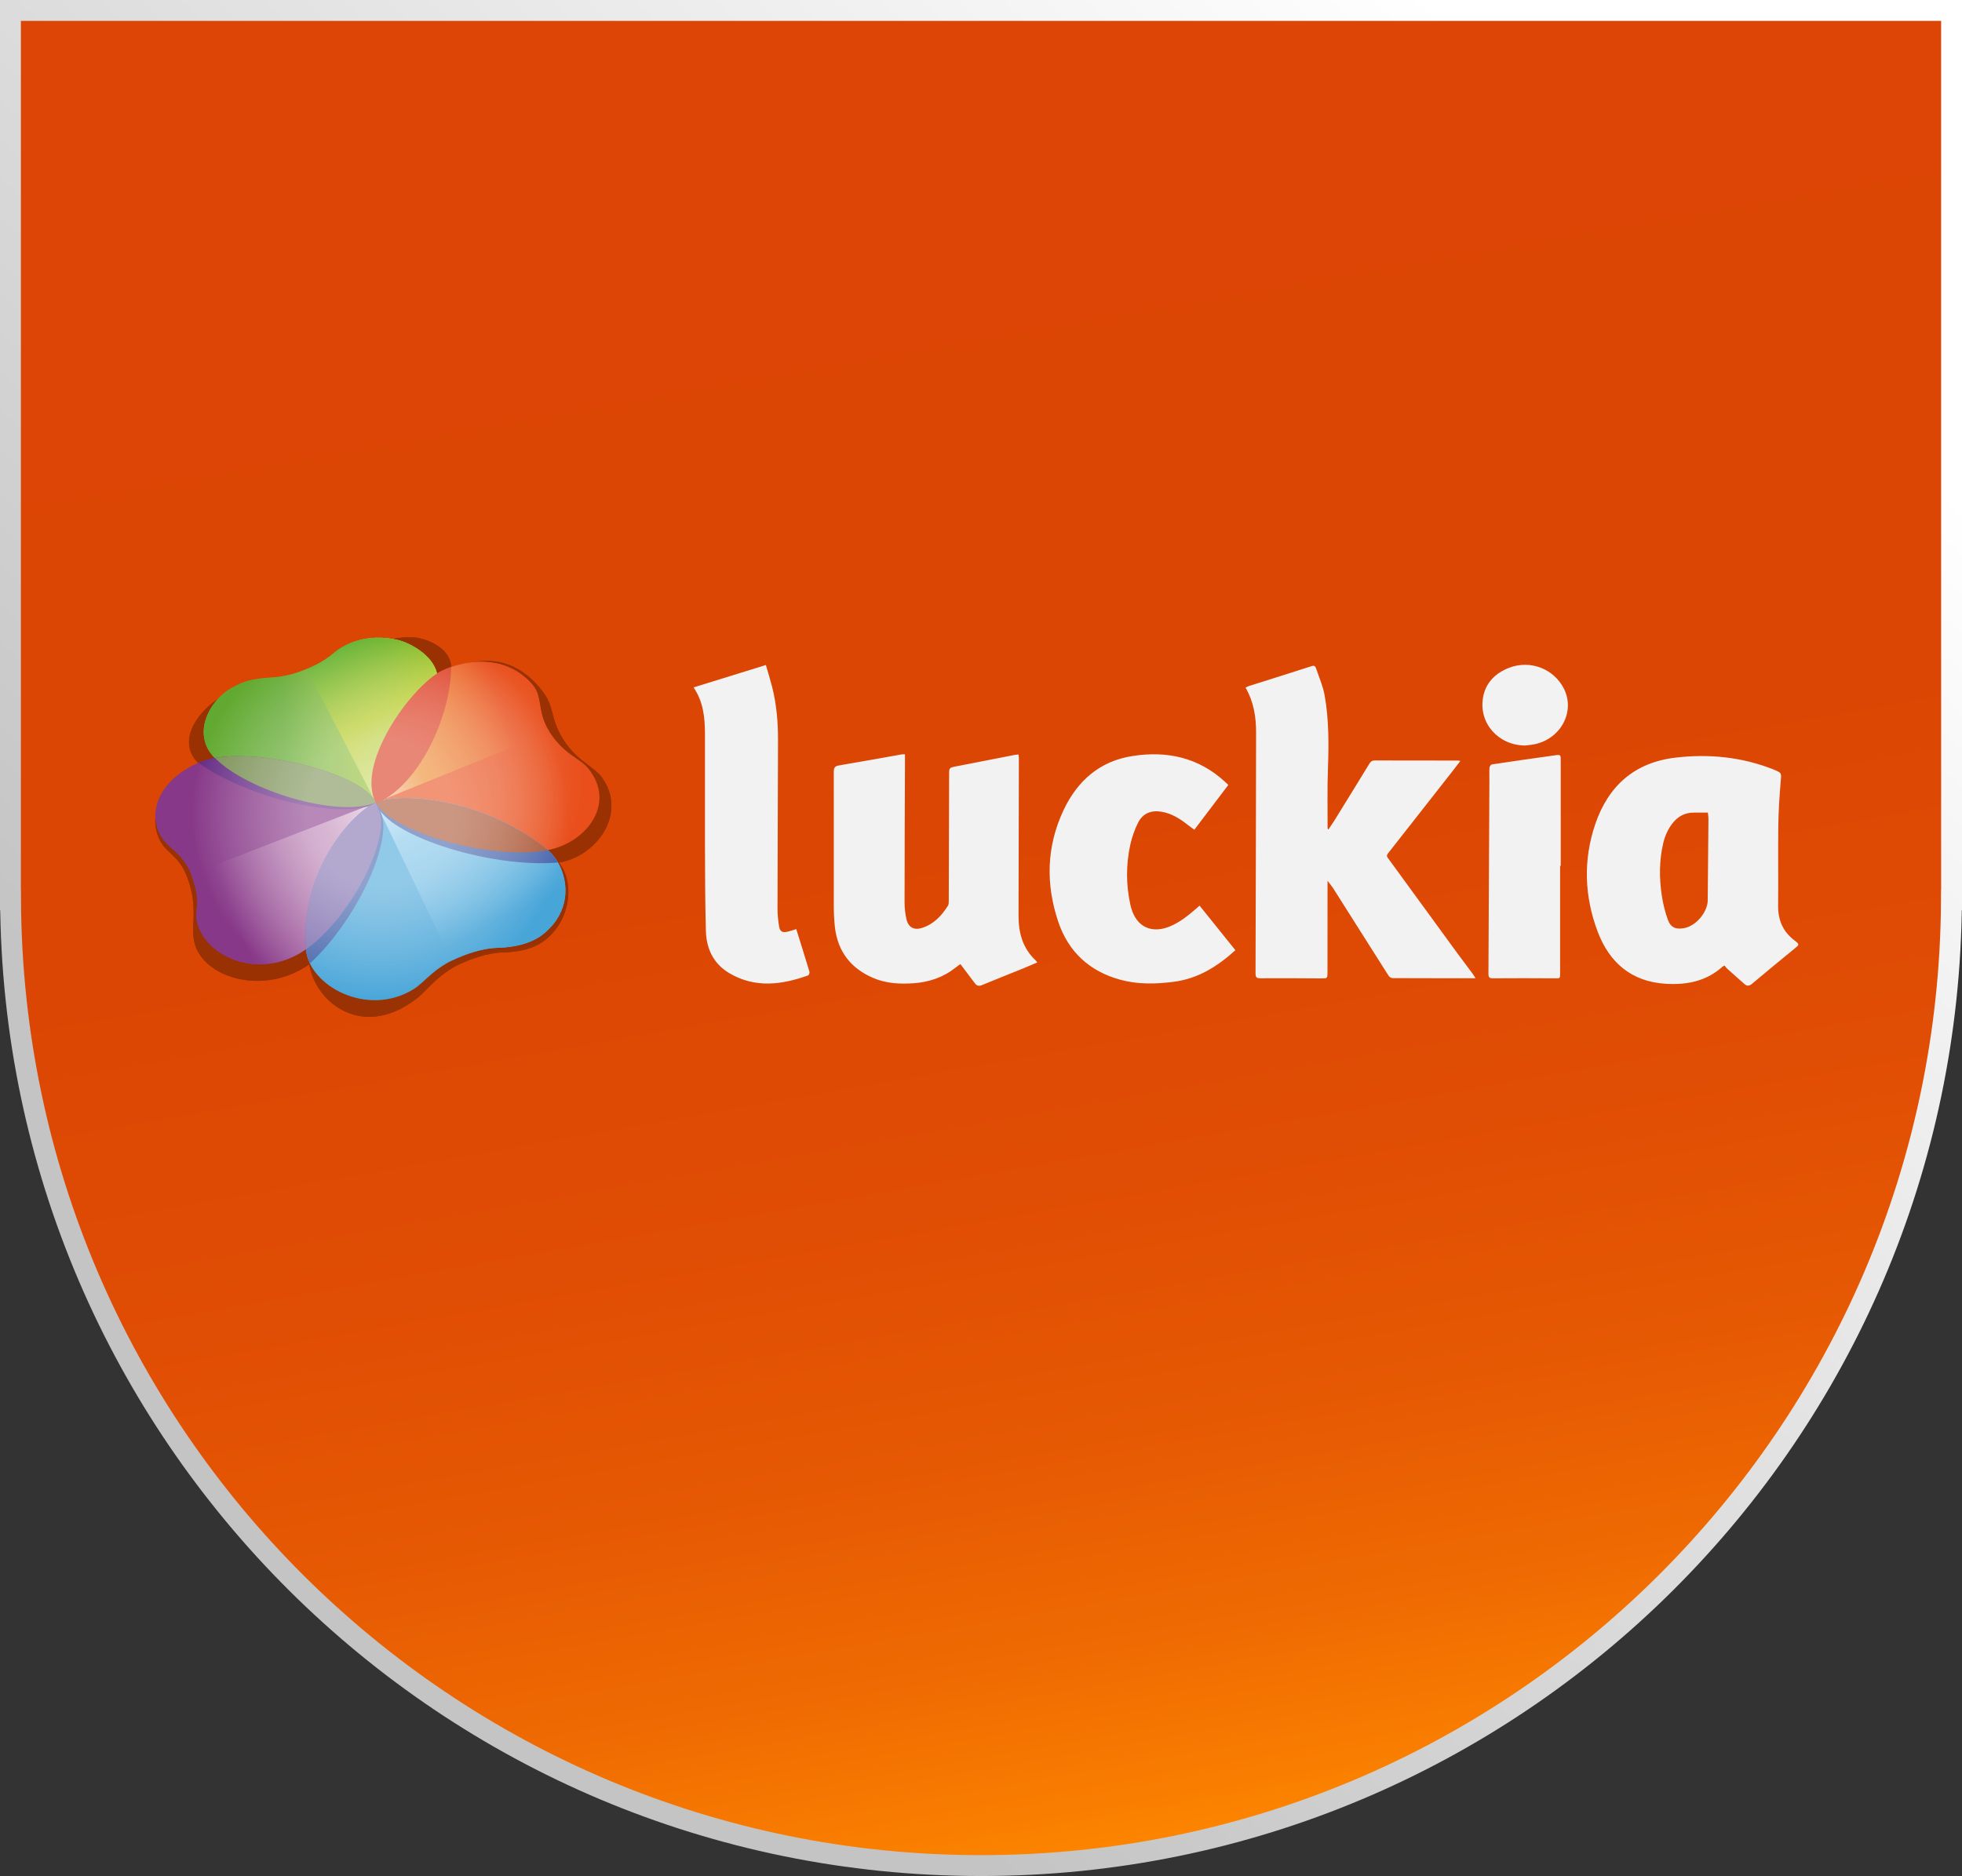 <?xml version="1.0" encoding="UTF-8"?><svg id="Layer_2" xmlns="http://www.w3.org/2000/svg" xmlns:xlink="http://www.w3.org/1999/xlink" viewBox="0 0 159.476 152.524"><rect x="0" y="0" width="159.476" height="152.524" fill="#333333" stroke="none"/><defs><style>.cls-1{fill:#662d86;}.cls-2{fill:#4563ab;}.cls-3{fill:#a85130;}.cls-4{fill:url(#linear-gradient-6);}.cls-5{clip-path:url(#clippath-2);}.cls-6{fill:url(#linear-gradient);stroke:url(#linear-gradient-2);stroke-miterlimit:10;stroke-width:1.697px;}.cls-7{clip-path:url(#clippath-6);}.cls-8{fill:#e94e1b;}.cls-9{fill:#5faf2d;}.cls-10,.cls-11{opacity:.4;}.cls-12{clip-path:url(#clippath-7);}.cls-13{fill:#798f52;}.cls-14{clip-path:url(#clippath-1);}.cls-15{clip-path:url(#clippath-4);}.cls-16,.cls-17{opacity:.3;}.cls-18,.cls-17{fill:url(#radial-gradient);}.cls-19{fill:url(#linear-gradient-5);}.cls-20{fill:#48a5d8;}.cls-21{clip-path:url(#clippath);}.cls-22{fill:#db371b;}.cls-11{fill:url(#radial-gradient-2);}.cls-11,.cls-17{isolation:isolate;}.cls-23{fill:none;}.cls-24{clip-path:url(#clippath-3);}.cls-25{fill:url(#linear-gradient-7);}.cls-26{fill:#873888;}.cls-27{fill:#806faf;}.cls-28{fill:url(#linear-gradient-3);}.cls-29{clip-path:url(#clippath-5);}.cls-30{fill:url(#linear-gradient-4);}.cls-31{fill:#f2f2f2;}</style><linearGradient id="linear-gradient" x1="98.998" y1="149.51" x2="70.616" y2="-11.454" gradientUnits="userSpaceOnUse"><stop offset="0" stop-color="#fe8600"/><stop offset=".019" stop-color="#fa8000"/><stop offset=".105" stop-color="#ef6a02"/><stop offset=".207" stop-color="#e65903"/><stop offset=".333" stop-color="#e04d04"/><stop offset=".51" stop-color="#dc4604"/><stop offset="1" stop-color="#dc4505"/></linearGradient><linearGradient id="linear-gradient-2" x1="143.33" y1="-15.224" x2="14.775" y2="121.123" gradientUnits="userSpaceOnUse"><stop offset=".157" stop-color="#fff"/><stop offset=".878" stop-color="#c4c4c4"/></linearGradient><clipPath id="clippath"><path class="cls-23" d="m30.533,65.253c.215.477.46.975.451,1.612-.041,2.969-3.023,8.133-6.076,10.284-3.653,2.57-7.821.796-8.775-1.798-.529-1.464.393-1.519-.556-4.149-.715-2.001-2.146-2.229-2.685-3.565-1.192-2.957,1.857-5.539,4.595-6.018,4.032-.706,12.015,1.307,13.045,3.634h0Z"/></clipPath><linearGradient id="linear-gradient-3" x1="-914.697" y1="785.98" x2="-914.697" y2="793.145" gradientTransform="translate(-770.78 3393.52) rotate(68.79) scale(3.07 -2.46)" gradientUnits="userSpaceOnUse"><stop offset=".2" stop-color="#873888"/><stop offset=".76" stop-color="#bf88b7"/><stop offset="1" stop-color="#dec3dc"/></linearGradient><clipPath id="clippath-1"><path class="cls-23" d="m30.55,65.245c2.21-.92,9.004-.217,13.963,3.86,1.471,1.209,2.461,4.516-.3,6.793-.861.715-2.146,1.121-3.796,1.164-.839.021-1.908.258-3.248.83-1.95.83-2.623,1.948-3.538,2.52-3.732,2.337-8.498-.238-8.756-3.217-.548-6.285,3.727-11.138,5.675-11.951h0Z"/></clipPath><linearGradient id="linear-gradient-4" x1="-459.657" y1="-7.436" x2="-459.657" y2="-.562" gradientTransform="translate(1542.423 -674.417) rotate(-26.003) scale(3.649 -2.393) skewX(-.017)" gradientUnits="userSpaceOnUse"><stop offset=".17" stop-color="#48a5d8"/><stop offset=".75" stop-color="#85c7ea"/><stop offset="1" stop-color="#cae7f6"/></linearGradient><clipPath id="clippath-2"><path class="cls-23" d="m30.516,65.219c-1.509-3.1,2.59-8.906,5.007-10.458,1.257-.801,5.231-2.029,7.747.892.873,1.011.339,2.222,1.397,3.856,1.221,1.884,2.456,2.11,3.159,2.983,2.284,2.845-.157,6.002-3.264,6.614-4.631.911-12.881-1.5-14.047-3.887Z"/></clipPath><linearGradient id="linear-gradient-5" x1="127.422" y1="-115.477" x2="111.09" y2="-122.075" gradientTransform="translate(-82.252 -60.994) scale(1 -1)" gradientUnits="userSpaceOnUse"><stop offset=".29" stop-color="#e94e1b"/><stop offset=".75" stop-color="#ec8825"/><stop offset="1" stop-color="#f5c6a8"/></linearGradient><linearGradient id="linear-gradient-6" x1="98.807" y1="-119.733" x2="117.907" y2="-119.733" gradientTransform="translate(-82.252 -60.994) scale(1 -1)" gradientUnits="userSpaceOnUse"><stop offset=".34" stop-color="#61a930"/><stop offset="1" stop-color="#bccf33"/></linearGradient><clipPath id="clippath-3"><path class="cls-23" d="m24.682,54.484c.613-.217,1.736-.746,2.384-1.333s2.53-1.788,5.36-1.099c.835.224,2.721,1.133,3.1,2.702.684,2.787-1.416,8.908-4.955,10.492-2.947,1.309-10.492-.899-13.15-3.651-1.884-1.946-.374-4.731,1.488-5.706.918-.477,1.371-.699,3.405-.823.814-.075,1.612-.271,2.368-.582Z"/></clipPath><linearGradient id="linear-gradient-7" x1="-1335.358" y1="1305.1" x2="-1335.358" y2="1312.918" gradientTransform="translate(-4766.749 84.43) rotate(151.491) scale(3.164 -1.732) skewX(-.07)" gradientUnits="userSpaceOnUse"><stop offset="0" stop-color="#5faf2d"/><stop offset=".46" stop-color="#b1c718"/><stop offset="1" stop-color="#d5e395"/></linearGradient><clipPath id="clippath-4"><path class="cls-23" d="m30.55,65.245c2.21-.92,9.004-.217,13.963,3.86,1.471,1.209,2.461,4.516-.3,6.793-.861.715-2.146,1.121-3.796,1.164-.839.021-1.908.258-3.248.83-1.95.83-2.623,1.948-3.538,2.52-3.732,2.337-8.498-.238-8.756-3.217-.548-6.285,3.727-11.138,5.675-11.951h0Z"/></clipPath><clipPath id="clippath-5"><path class="cls-23" d="m30.516,65.219c-1.509-3.1,2.59-8.906,5.007-10.458,1.257-.801,5.231-2.029,7.747.892.873,1.011.339,2.222,1.397,3.856,1.221,1.884,2.456,2.11,3.159,2.983,2.284,2.845-.157,6.002-3.264,6.614-4.631.911-12.881-1.5-14.047-3.887Z"/></clipPath><clipPath id="clippath-6"><path class="cls-23" d="m30.533,65.253c.215.477.46.975.451,1.612-.041,2.969-3.023,8.133-6.076,10.284-3.653,2.57-7.821.796-8.775-1.798-.529-1.464.393-1.519-.556-4.149-.715-2.001-2.146-2.229-2.685-3.565-1.192-2.957,1.857-5.539,4.595-6.018,4.032-.706,12.015,1.307,13.045,3.634h0Z"/></clipPath><clipPath id="clippath-7"><path class="cls-23" d="m47.846,62.499c-.734-.875-1.946-1.102-3.167-2.99-1.056-1.631-.527-2.842-1.395-3.856-2.527-2.94-6.5-1.698-7.764-.897v.014c-.374-1.586-2.277-2.497-3.116-2.725-1.853-.531-3.848-.12-5.339,1.102-.714.576-1.52,1.028-2.384,1.338-.762.309-1.565.502-2.384.572-2.034.124-2.489.339-3.407.823-1.867.978-3.379,3.763-1.469,5.723l.043.036c-2.733.494-5.744,3.071-4.569,6.026.536,1.335,1.97,1.564,2.69,3.577.954,2.623,0,2.69.558,4.151.88,2.592,5.031,4.371,8.703,1.822.265,2.938,5.034,5.561,8.772,3.217.918-.572,1.593-1.691,3.541-2.527,1.026-.475,2.13-.759,3.257-.837,1.362.048,2.701-.36,3.803-1.161,1.946-1.457,2.343-4.215.887-6.162-.171-.229-.364-.44-.577-.632h.05c3.093-.603,5.539-3.763,3.267-6.612h0Z"/></clipPath><radialGradient id="radial-gradient" cx="113.112" cy="565.006" fx="113.112" fy="565.006" r="15.351" gradientTransform="translate(-82.252 -498.852)" gradientUnits="userSpaceOnUse"><stop offset=".39" stop-color="#fff"/><stop offset="1" stop-color="#fff" stop-opacity="0"/></radialGradient><radialGradient id="radial-gradient-2" cx="118.224" cy="562.328" fx="118.224" fy="562.328" r="11.746" gradientTransform="translate(-82.252 -498.852)" gradientUnits="userSpaceOnUse"><stop offset=".38" stop-color="#fff"/><stop offset="1" stop-color="#fff" stop-opacity="0"/></radialGradient></defs><g id="Layer_1-2"><path class="cls-6" d="m.848.848v72.319h.01c.206,43.395,35.44,78.509,78.88,78.509s78.674-35.114,78.88-78.509h.01V.848H.848Z"/><g id="g84" class="cls-16"><path id="path68" d="m25.774,54.358c.613-.217,2.053.024,2.694-.565s2.687-2.208,5.31-1.958c.954.119,2.804.83,2.89,2.351.16,2.861-1.454,8.367-5.007,9.943-2.952,1.311-12.898.653-15.568-2.106-1.889-1.95.274-4.53,2.146-5.503.93-.482,6.891-1.934,7.535-2.163Z"/><path id="path70" d="m31.437,65.501c-1.342-3.179,1.707-9.113,4.223-10.534,1.302-.734,5.131-2.883,8.346,1.118,1.113,1.39.665,2.11,1.638,3.803,1.118,1.953,2.623,2.401,3.279,3.314,2.132,2.971-.477,6.512-3.627,6.953-4.697.66-12.823-2.201-13.858-4.654h0Z"/><path id="path72" d="m30.776,65.989c2.215-.923,9.395-.219,14.366,3.868,1.476,1.211,1.531,4.561-.67,6.438-.851.715-1.931,1.097-3.593,1.14-.842.021-1.908.258-3.255.83-1.955.832-2.902,2.263-3.76,2.923-4.626,3.565-8.584,0-8.777-3.224-.386-6.309,3.736-11.152,5.689-11.975h0Z"/><path id="path74" d="m30.807,66.459c.215.477.46.975.451,1.614-.041,2.976-3.031,8.152-6.092,10.31-3.66,2.578-8.329,1.166-9.266-1.431-.532-1.466.308-2.897-.644-5.534-.715-2.003-1.831-1.986-2.365-3.326-1.192-2.962,1.734-5.165,4.478-5.644,4.035-.708,12.404,1.676,13.439,4.011h0Z"/><path id="path76" d="m25.774,54.358c.613-.217,2.053.024,2.694-.565s2.687-2.208,5.31-1.958c.954.119,2.804.83,2.89,2.351.16,2.861-1.454,8.367-5.007,9.943-2.952,1.311-12.898.653-15.568-2.106-1.889-1.95.274-4.53,2.146-5.503.93-.482,6.891-1.934,7.535-2.163Z"/><path id="path78" d="m31.437,65.501c-1.342-3.179,1.707-9.113,4.223-10.534,1.302-.734,5.131-2.883,8.346,1.118,1.113,1.39.665,2.11,1.638,3.803,1.118,1.953,2.623,2.401,3.279,3.314,2.132,2.971-.477,6.512-3.627,6.953-4.697.66-12.823-2.201-13.858-4.654h0Z"/><path id="path80" d="m30.776,65.989c2.215-.923,9.395-.219,14.366,3.868,1.476,1.211,1.531,4.561-.67,6.438-.851.715-1.931,1.097-3.593,1.14-.842.021-1.908.258-3.255.83-1.955.832-2.902,2.263-3.76,2.923-4.626,3.565-8.584,0-8.777-3.224-.386-6.309,3.736-11.152,5.689-11.975h0Z"/><path id="path82" d="m30.807,66.459c.215.477.46.975.451,1.614-.041,2.976-3.031,8.152-6.092,10.31-3.66,2.578-8.329,1.166-9.266-1.431-.532-1.466.308-2.897-.644-5.534-.715-2.003-1.831-1.986-2.365-3.326-1.192-2.962,1.734-5.165,4.478-5.644,4.035-.708,12.404,1.676,13.439,4.011h0Z"/></g><path id="path86" class="cls-9" d="m24.682,54.484c.613-.217,1.736-.746,2.384-1.333s2.53-1.788,5.36-1.099c.835.224,2.721,1.133,3.1,2.702.684,2.787-1.416,8.908-4.955,10.492-2.947,1.309-10.492-.899-13.15-3.651-1.884-1.946-.374-4.731,1.488-5.706.918-.477,1.371-.699,3.405-.823.814-.075,1.612-.271,2.368-.582Z"/><path id="path88" class="cls-8" d="m30.516,65.219c-1.509-3.1,2.59-8.906,5.007-10.458,1.257-.801,5.231-2.029,7.747.892.873,1.011.339,2.222,1.397,3.856,1.221,1.884,2.456,2.11,3.159,2.983,2.284,2.845-.157,6.002-3.264,6.614-4.631.911-12.881-1.5-14.047-3.887Z"/><path id="path90" class="cls-20" d="m30.55,65.245c2.21-.92,9.004-.217,13.963,3.86,1.471,1.209,2.461,4.516-.3,6.793-.861.715-2.146,1.121-3.796,1.164-.839.021-1.908.258-3.248.83-1.95.83-2.623,1.948-3.538,2.52-3.732,2.337-8.498-.238-8.756-3.217-.548-6.285,3.727-11.138,5.675-11.951h0Z"/><path id="path92" class="cls-26" d="m30.533,65.253c.215.477.46.975.451,1.612-.041,2.969-3.023,8.133-6.076,10.284-3.653,2.57-7.821.796-8.775-1.798-.529-1.464.393-1.519-.556-4.149-.715-2.001-2.146-2.229-2.685-3.565-1.192-2.957,1.857-5.539,4.595-6.018,4.032-.706,12.015,1.307,13.045,3.634h0Z"/><g class="cls-21"><g id="g96"><path id="rect94" class="cls-28" d="m14.233,71.591l16.432-6.377,3.456,8.905-16.432,6.377-3.456-8.905Z"/></g></g><g class="cls-14"><g id="g100"><path id="polygon98" class="cls-30" d="m30.378,64.921l10.215-4.991,7.182,14.75-10.267,5.077-7.13-14.836Z"/></g></g><g class="cls-5"><g id="g104"><path id="polygon102" class="cls-19" d="m27.152,56.907l3.381,8.346,6.684-2.709,6.657-2.697,2.942-1.209-3.217-8.04-16.448,6.309Z"/></g></g><path id="path106" class="cls-4" d="m24.682,54.484c.613-.217,1.736-.746,2.384-1.333s2.53-1.788,5.36-1.099c.835.224,2.721,1.133,3.1,2.702.684,2.787-1.416,8.908-4.955,10.492-2.947,1.309-10.492-.899-13.15-3.651-1.884-1.946-.374-4.731,1.488-5.706.918-.477,1.371-.699,3.405-.823.814-.075,1.612-.271,2.368-.582Z"/><g class="cls-24"><g id="g110"><path id="polygon108" class="cls-25" d="m39.246,61.323l-8.624,4.07-5.98-11.546,8.579-4.146,6.026,11.622Z"/></g></g><g class="cls-15"><g id="g116"><path id="path112" class="cls-2" d="m30.678,65.572c-1.702-3.491,2.921-10.048,5.663-11.798,1.416-.908,5.899-2.294,8.741,1.002.985,1.142.382,2.511,1.576,4.352,1.378,2.127,2.771,2.384,3.562,3.367,2.58,3.209-.176,6.774-3.682,7.463-5.234,1.03-14.543-1.691-15.861-4.385Z"/><path id="path114" class="cls-2" d="m30.631,65.267c.238.568.539,1.149.529,1.908-.048,3.503-3.577,9.597-7.172,12.137-4.311,3.035-9.242.94-10.348-2.122-.622-1.729.465-1.793-.656-4.898-.851-2.358-2.537-2.623-3.167-4.206-1.393-3.488,2.194-6.538,5.425-7.103,4.75-.847,14.171,1.538,15.389,4.285Z"/></g></g><g class="cls-29"><g id="g120"><path id="path118" class="cls-22" d="m23.566,52.486c.73-.26,2.07-.889,2.837-1.593.768-.703,3.021-2.134,6.402-1.311.999.267,3.252,1.354,3.71,3.226.82,3.338-1.691,10.642-5.918,12.521-3.517,1.562-12.521-1.075-15.704-4.361-2.251-2.325-.448-5.649,1.776-6.817,1.095-.572,1.636-.832,4.068-.98.971-.088,1.924-.318,2.828-.684Z"/></g></g><g class="cls-7"><g id="g124"><path id="path122" class="cls-1" d="m23.566,52.486c.73-.26,2.07-.889,2.837-1.593.768-.703,3.021-2.134,6.402-1.311.999.267,3.252,1.354,3.71,3.226.82,3.338-1.691,10.642-5.918,12.521-3.517,1.562-12.521-1.075-15.704-4.361-2.251-2.325-.448-5.649,1.776-6.817,1.095-.572,1.636-.832,4.068-.98.971-.088,1.924-.318,2.828-.684Z"/></g></g><path id="path128" class="cls-27" d="m30.984,66.865c0-.637-.238-1.13-.448-1.612-1.953.83-6.2,5.661-5.663,11.922l.036-.021c3.052-2.155,6.035-7.32,6.076-10.289h0Z"/><path id="path130" class="cls-3" d="m44.523,69.113c-4.96-4.077-11.753-4.781-13.963-3.86h-.012c1.209,2.368,9.349,4.743,13.975,3.86Z"/><path id="path132" class="cls-13" d="m30.533,65.25c-1.035-2.327-9.013-4.337-13.038-3.631h-.031c2.687,2.728,10.115,4.9,13.069,3.631Z"/><g id="Transparencia_Iluminacion"><g class="cls-12"><g id="g142"><g id="g140" class="cls-10"><path id="path134" class="cls-18" d="m49.144,66.304c.001-10.63-8.615-19.248-19.245-19.25-10.63-.001-19.248,8.615-19.25,19.245s8.615,19.248,19.245,19.25h.002c10.629.001,19.246-8.614,19.247-19.242v-.002Z"/><path id="path136" class="cls-17" d="m49.144,66.304c.001-10.63-8.615-19.248-19.245-19.25-10.63-.001-19.248,8.615-19.25,19.245s8.615,19.248,19.245,19.25h.002c10.629.001,19.246-8.614,19.247-19.242v-.002Z"/><path id="path138" class="cls-11" d="m51.523,71.314c.004-10.634-8.613-19.258-19.247-19.262-10.634-.004-19.258,8.613-19.262,19.247-.004,10.634,8.613,19.258,19.247,19.262h.014c10.63,0,19.247-8.617,19.247-19.247Z"/></g></g></g></g><path class="cls-31" d="m118.582,77.671c-1.925-2.64-3.846-5.283-5.775-7.92-.121-.166-.074-.259.032-.394,1.752-2.227,3.5-4.458,5.248-6.688.199-.254.393-.512.614-.8-.102-.019-.145-.035-.188-.035-2.256-.002-4.512-0-6.768-.008-.221-.001-.335.092-.444.271-.942,1.544-1.892,3.082-2.843,4.62-.151.244-.319.477-.488.727-.037-.054-.06-.071-.06-.088.004-1.619-.033-3.239.027-4.856.074-1.998.082-3.992-.267-5.963-.133-.75-.452-1.469-.698-2.198-.048-.141-.122-.258-.342-.187-1.704.55-3.412,1.084-5.119,1.625-.085.027-.162.077-.27.129.662,1.146.859,2.374.857,3.643-.01,6.524-.023,13.047-.045,19.57-.001.315.058.42.402.417,1.641-.014,3.283.003,4.925.01.518.002.521.004.522-.522.002-2.323.003-4.646.003-6.97,0-.111,0-.222,0-.443.204.27.356.445.478.638,1.496,2.361,2.986,4.725,4.487,7.082.062.097.217.193.329.193,2.219.011,4.438.008,6.739.008-.095-.149-.151-.248-.218-.338-.378-.51-.764-1.014-1.138-1.526Zm27.284-1.208c-.948-.719-1.35-1.664-1.337-2.84.024-2.17-.014-4.342.016-6.512.017-1.195.093-2.39.194-3.581.058-.682.104-.678-.53-.949-.022-.009-.044-.018-.066-.027-2.57-1.016-5.244-1.278-7.964-.956-3.334.394-5.465,2.312-6.518,5.424-.988,2.921-.875,5.867.202,8.723.941,2.495,2.727,4.069,5.537,4.239,1.71.103,3.292-.204,4.607-1.391.041-.037.1-.056.167-.092.073.088.13.176.206.245.469.423.94.845,1.415,1.262.223.196.409.152.64-.044,1.123-.951,2.261-1.885,3.402-2.816.427-.348.451-.365.03-.684Zm-7.057-3.275c-.008.968-.946,2.087-1.906,2.268-.676.128-1.099-.036-1.333-.672-.232-.632-.393-1.3-.494-1.966-.214-1.422-.218-2.847.114-4.26.142-.602.383-1.152.769-1.64.435-.55.995-.848,1.704-.851.376-.002.751-0,1.159-0.0.018.192.047.352.045.512-.018,2.203-.04,4.405-.06,6.608Zm-56.02,1.261c.012-4.27.019-8.541.027-12.811 0-.09-.016-.18-.027-.298-.142.018-.259.026-.373.048-1.573.306-3.146.613-4.719.922-.552.109-.551.113-.551.678,0,.047 0.0.094,0,.141-.009,3.332-.016,6.664-.028,9.995-.001.174.014.381-.071.516-.509.812-1.15,1.495-2.097,1.799-.648.208-1.113-.036-1.267-.689-.107-.452-.158-.927-.158-1.392.001-3.848.02-7.696.034-11.543.001-.15,0-.3,0-.486-.114,0-.184-.01-.251.002-1.706.301-3.409.616-5.118.9-.353.059-.418.211-.418.533.007,3.602-.004,7.203.001,10.805.001.609.021,1.221.092,1.825.233,1.979,1.306,3.354,3.14,4.128,1.032.435,2.134.494,3.236.419,1.264-.085,2.424-.475,3.427-1.27.144-.114.296-.217.395-.289.41.542.8,1.05,1.181,1.565.16.215.329.243.579.139,1.12-.464,2.249-.908,3.373-1.364.368-.149.731-.309,1.115-.472-.061-.079-.091-.13-.132-.169-1.054-.988-1.393-2.243-1.39-3.633Zm14.486-.616c-.68.583-1.364,1.157-2.212,1.498-1.478.593-2.672.022-3.111-1.492-.026-.09-.05-.18-.071-.272-.359-1.627-.364-3.262-.009-4.885.136-.621.353-1.243.641-1.81.378-.743,1.05-1.011,1.869-.881.845.134,1.535.574,2.186,1.093.169.135.349.255.512.374.941-1.241,1.847-2.435,2.762-3.642-.097-.091-.181-.171-.266-.249-2.145-1.979-4.705-2.539-7.521-2.102-2.691.418-4.498,2.042-5.613,4.414-1.38,2.936-1.454,5.988-.431,9.044.822,2.456,2.539,4.046,5.056,4.734,1.419.388,2.861.354,4.319.168,1.993-.254,3.57-1.247,5.029-2.573-.972-1.209-1.932-2.404-2.911-3.622-.124.11-.175.158-.229.203Zm-32.553,1.704c-.227.069-.467.156-.714.214-.41.096-.615-.018-.683-.435-.075-.461-.126-.931-.126-1.397.006-4.575.029-9.15.04-13.726.004-1.47-.117-2.929-.482-4.358-.149-.583-.33-1.159-.505-1.767-1.995.618-3.911,1.211-5.876,1.819.799,1.179.92,2.459.925,3.757.01,2.98-.009,5.96 0,8.939.008,2.369.01,4.739.075,7.107.04,1.451.621,2.679,1.924,3.442,2.083,1.22,4.232.94,6.379.173.069-.025.14-.215.115-.3-.345-1.151-.708-2.297-1.073-3.468Zm61.657-14.126c-1.705.235-3.409.481-5.111.737-.081.012-.192.166-.198.26-.024.327-.006.656-.008.984-.024,5.255-.046,10.511-.078,15.766-.002.285.067.384.374.381,1.665-.014,3.33-.01,4.995.001.456.003.456.024.456-.415 0-2.909,0-5.819,0-8.728h.05c0-2.85-.001-5.701.001-8.551 0-.485.003-.502-.48-.436Zm-3.682-7.131c-1.153.434-1.956,1.241-2.156,2.449-.347,2.091,1.263,3.864,3.414,3.884.268-.035.54-.052.804-.109,2.149-.466,3.299-2.699,2.344-4.543-.825-1.594-2.712-2.318-4.406-1.681Z"/></g></svg>